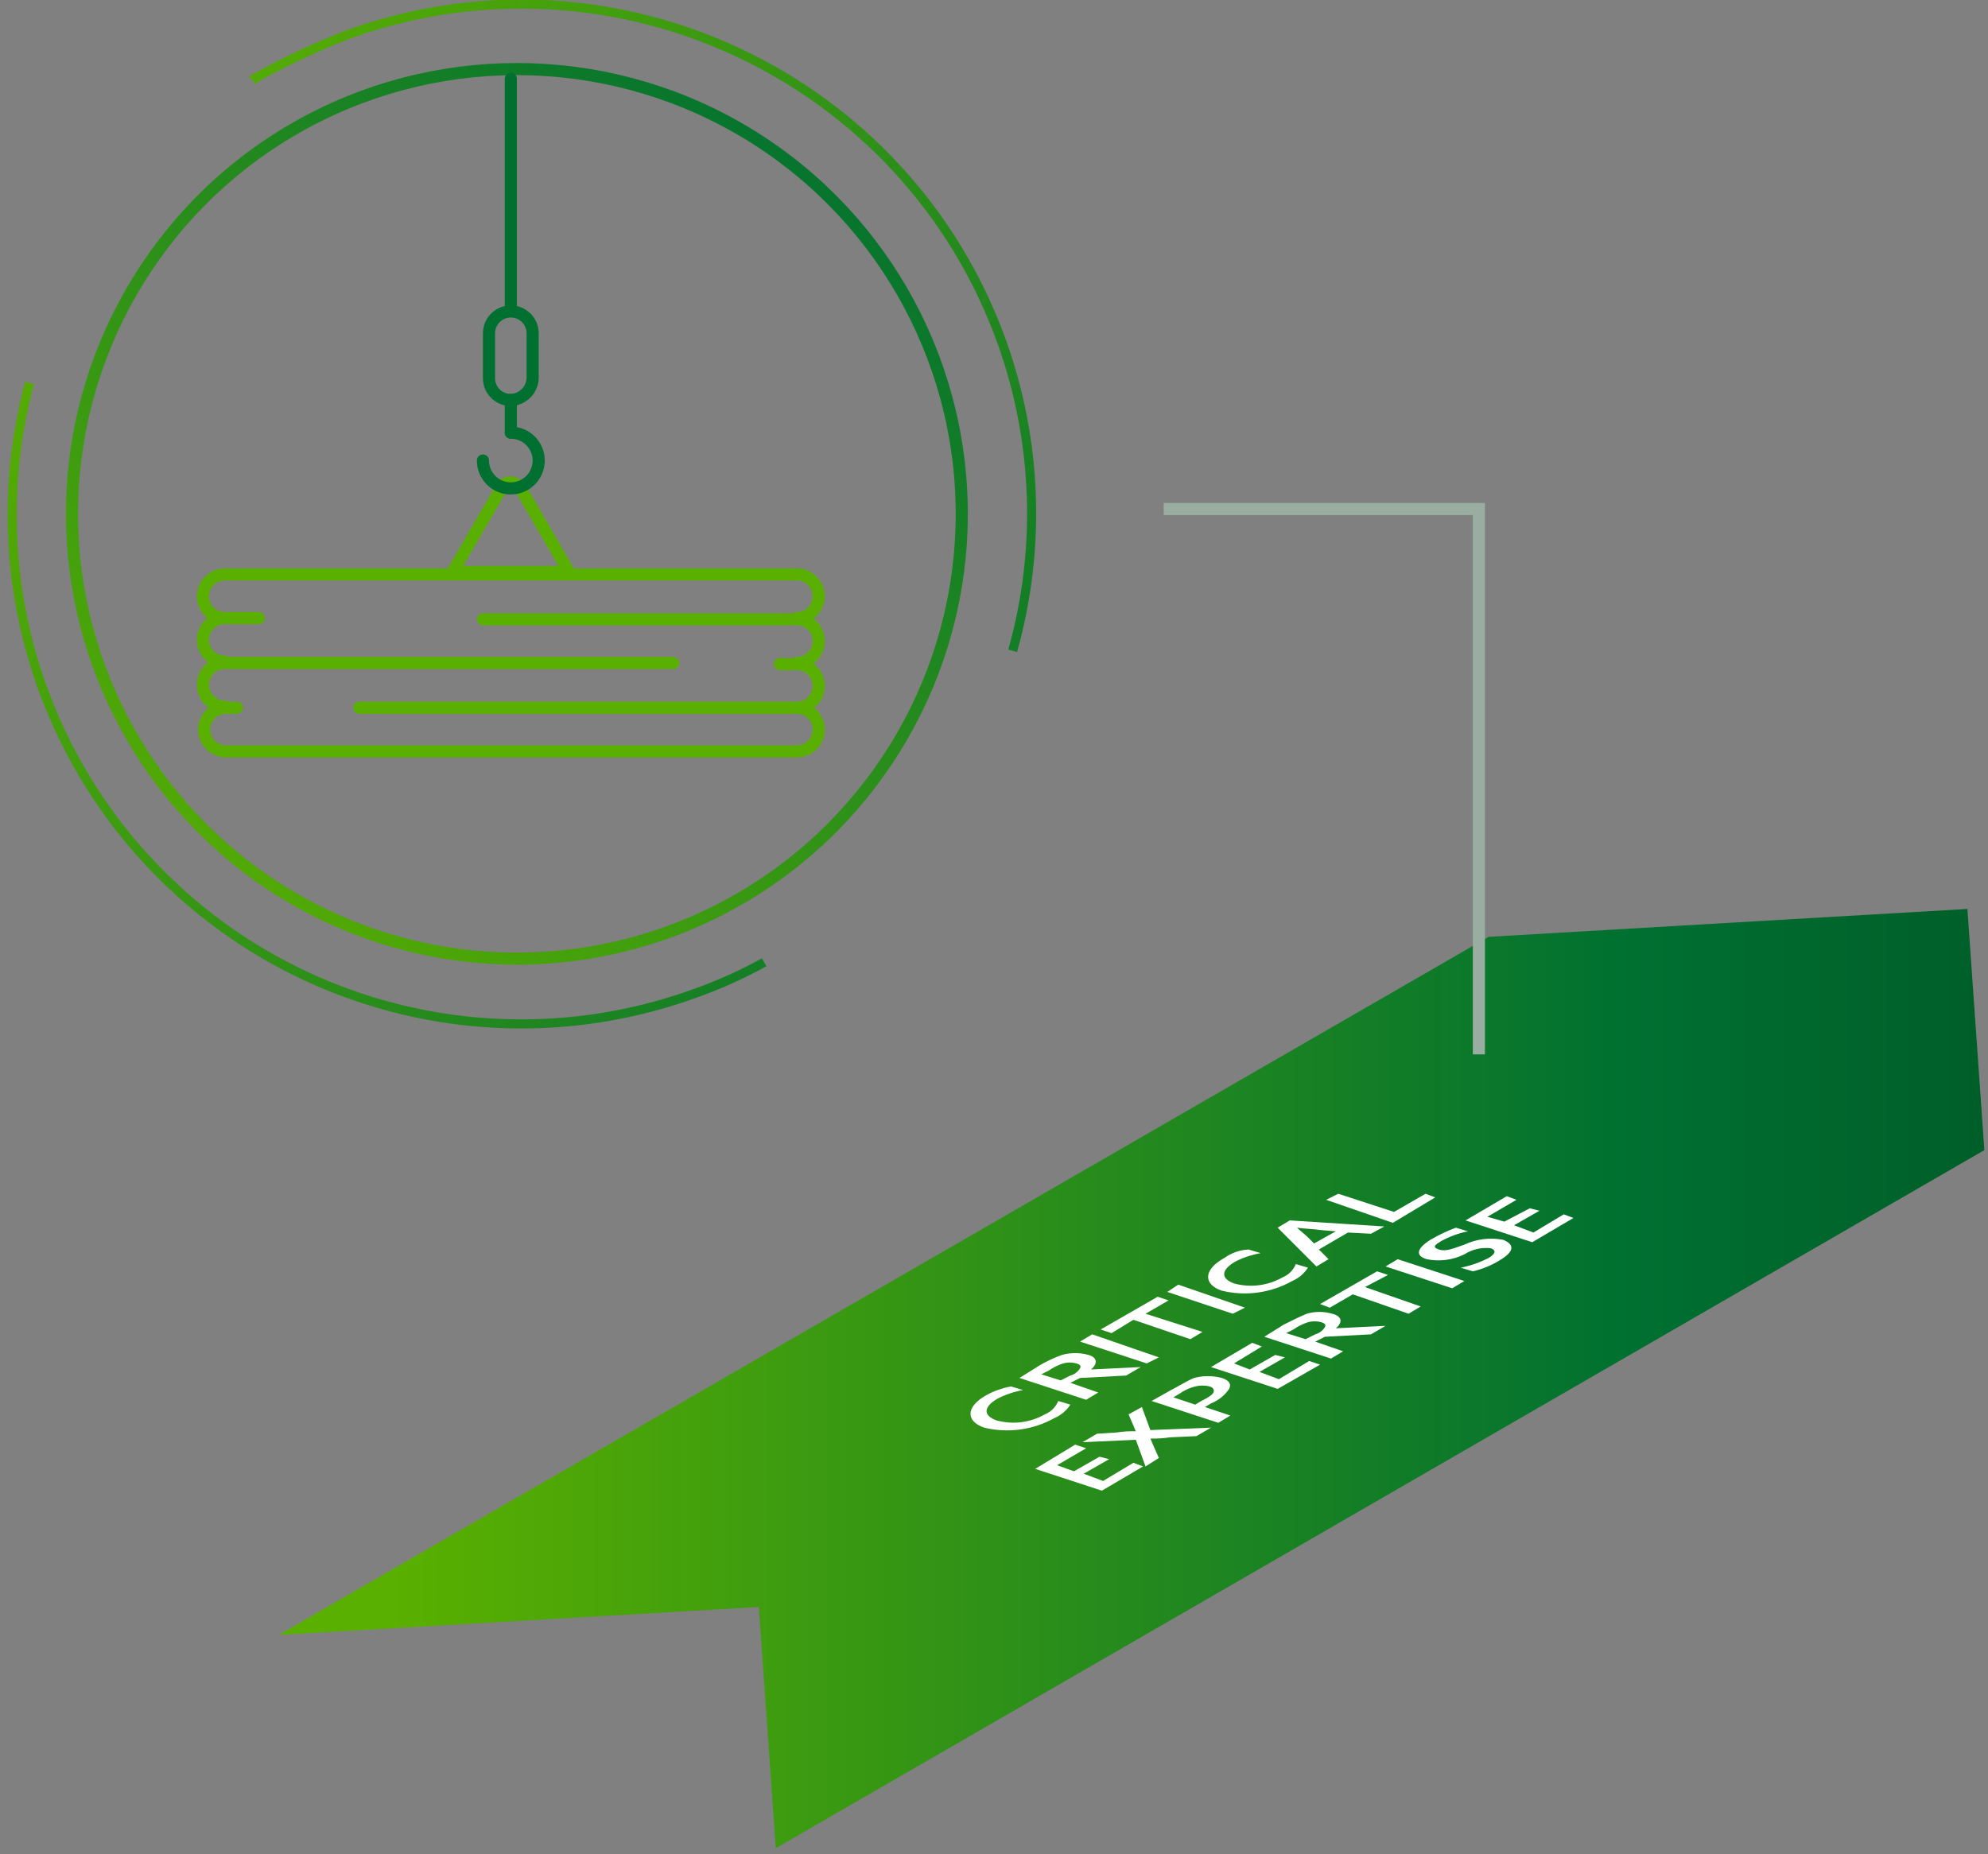 <svg xmlns="http://www.w3.org/2000/svg" width="164" height="153" viewBox="0 0 164 153">
  <rect x="0" y="0" width="164" height="153" fill="#808080" stroke="none"/>
  <defs>
    <linearGradient id="3-a" x1="153.827%" x2="5.833%" y1="47.61%" y2="47.61%">
      <stop offset="0%" stop-color="#003313"/>
      <stop offset="50%" stop-color="#007031"/>
      <stop offset="100%" stop-color="#5AB000"/>
    </linearGradient>
    <linearGradient id="3-b" x1="-1.887%" x2="75.575%" y1="90.977%" y2="-6.546%">
      <stop offset="0%" stop-color="#5AB000"/>
      <stop offset="100%" stop-color="#007031"/>
    </linearGradient>
    <linearGradient id="3-c" x1="12.369%" x2="113.254%" y1="12.875%" y2="85.777%">
      <stop offset="0%" stop-color="#5AB000"/>
      <stop offset="100%" stop-color="#007031"/>
    </linearGradient>
  </defs>
  <g fill="none" fill-rule="evenodd" transform="translate(1)">
    <g transform="translate(22 75)">
      <polygon fill="url(#3-a)" points="139.3 0 140.7 19.9 41 77.5 39.6 57.6 0 59.9 99.8 2.3"/>
      <g fill="#FFF" fill-rule="nonzero" transform="translate(56.36 23.5)">
        <path d="M2.04 16.6C.24 17.6.34 18.8 1.84 19.3 3.805 19.776 5.877 19.49 7.64 18.5 8.173 18.271 8.626 17.888 8.94 17.4L7.94 17.1C7.737 17.6 7.34 17.997 6.84 18.2 5.626 18.891 4.187 19.071 2.84 18.7 1.74 18.3 1.74 17.6 2.94 16.9 3.601 16.563 4.309 16.327 5.04 16.2L4.04 15.9C3.341 16.027 2.666 16.263 2.04 16.6M8.14 15.4L6.54 14.9 7.14 14.6C7.507 14.341 7.912 14.138 8.34 14 8.7 13.9 9.08 13.9 9.44 14 9.74 14.1 9.84 14.2 9.74 14.4 9.559 14.694 9.273 14.909 8.94 15L8.14 15.4M6.34 14.2L4.74 15.2 10.24 17 11.24 16.4 8.94 15.6 9.74 15.2 13.54 15 14.74 14.3 10.64 14.5C11.24 14 11.14 13.5 10.44 13.3 9.72 13.1 8.96 13.1 8.24 13.3 7.58 13.539 6.943 13.84 6.34 14.2"/>
        <polyline points="10.74 11.6 9.74 12.2 15.24 14 16.24 13.5 10.74 11.6"/>
        <polyline points="16.14 8.5 11.44 11.2 12.34 11.5 14.14 10.4 18.84 12 19.84 11.4 15.14 9.9 17.04 8.8 16.14 8.5"/>
        <polyline points="17.84 7.5 16.94 8.1 22.34 9.9 23.34 9.4 17.84 7.5"/>
        <path d="M21.64 5.3C19.84 6.3 19.94 7.5 21.44 8 23.405 8.476 25.477 8.19 27.24 7.2 27.773 6.971 28.226 6.588 28.54 6.1L27.54 5.8C27.337 6.3 26.94 6.697 26.44 6.9 25.226 7.591 23.787 7.771 22.44 7.4 21.34 7 21.34 6.3 22.54 5.6 23.201 5.263 23.909 5.027 24.64 4.9L23.64 4.6C22.92 4.635 22.225 4.878 21.64 5.3M29.04 4.1L28.54 3.6C28.24 3.3 27.94 3.1 27.64 2.8L27.64 2.8C28.34 2.9 28.94 2.9 29.64 3L30.84 3.1 29.04 4.1M27.04 2.2L26.04 2.8 29.24 6 30.24 5.4 29.44 4.6 31.84 3.2 33.74 3.3 34.84 2.7 27.04 2.2"/>
        <polyline points="31.04 0 30.04 .5 35.54 2.4 39.04 .3 38.24 0 35.64 1.5 31.04 0"/>
        <polyline points="9.34 20.7 6.04 22.7 11.54 24.5 14.94 22.5 14.14 22.2 11.64 23.7 10.04 23.1 12.14 21.9 11.34 21.7 9.24 22.9 7.84 22.4 10.24 21 9.34 20.7"/>
        <path d="M14.84 17.6L13.74 18.2 14.04 18.9C14.14 19.1 14.24 19.4 14.34 19.6L14.34 19.6C13.805 19.583 13.269 19.617 12.74 19.7L11.14 19.8 9.94 20.5 14.34 20.3 15.14 22.5 16.24 21.8 15.84 20.9C15.74 20.7 15.64 20.4 15.54 20.2L15.54 20.2C16.075 20.214 16.611 20.18 17.14 20.1L19.34 20 20.54 19.3 15.54 19.5 14.84 17.6M19.24 17.4L17.44 16.8 17.94 16.5C18.331 16.219 18.772 16.016 19.24 15.9 19.634 15.8 20.046 15.8 20.44 15.9 20.74 16 20.84 16.2 20.74 16.4 20.64 16.6 20.34 16.8 19.74 17.1L19.24 17.4M17.24 16.2L15.64 17.1 21.14 18.9 22.14 18.3 20.04 17.6 20.54 17.3C21.149 17.06 21.672 16.642 22.04 16.1 22.24 15.7 22.04 15.4 21.44 15.2 20.686 15 19.894 15 19.14 15.2 18.44 15.5 17.84 15.9 17.24 16.2"/>
        <polyline points="23.94 12.3 20.54 14.3 26.04 16.1 29.54 14.1 28.64 13.8 26.14 15.3 24.54 14.7 26.64 13.5 25.84 13.3 23.74 14.5 22.44 14 24.74 12.6 23.94 12.3"/>
        <path d="M28.34,12 L26.74,11.5 L27.34,11.2 C27.707,10.941 28.112,10.738 28.54,10.6 C28.9,10.5 29.28,10.5 29.64,10.6 C29.94,10.7 30.04,10.8 29.94,11 C29.759,11.294 29.473,11.509 29.14,11.6 L28.34,12 M26.54,10.8 L24.94,11.8 L30.44,13.6 L31.44,13 L29.14,12.2 L29.94,11.8 L33.74,11.6 L34.94,10.9 L30.84,11.1 C31.44,10.6 31.34,10.1 30.54,9.9 C29.854,9.7 29.126,9.7 28.44,9.9 C27.74,10.2 27.14,10.5 26.54,10.8"/>
        <polyline points="34.24 6.4 29.54 9.1 30.34 9.4 32.24 8.3 36.84 9.9 37.84 9.3 33.24 7.7 35.14 6.7 34.24 6.4"/>
        <polyline points="35.94 5.4 34.94 6 40.44 7.8 41.44 7.2 35.94 5.4"/>
        <path d="M38.64,3.8 C37.54,4.5 37.34,5.1 38.34,5.4 C39.389,5.615 40.48,5.474 41.44,5 C42.092,4.581 42.871,4.404 43.64,4.5 C44.14,4.7 43.94,5 43.44,5.3 C42.715,5.673 41.94,5.942 41.14,6.1 L42.14,6.4 C42.918,6.223 43.661,5.919 44.34,5.5 C45.54,4.8 45.64,4.2 44.64,3.8 C43.558,3.591 42.437,3.731 41.44,4.2 C40.54,4.5 39.94,4.8 39.34,4.6 C38.74,4.4 39.04,4.2 39.54,3.9 C40.229,3.525 40.971,3.256 41.74,3.1 L40.74,2.8 C40.013,3.073 39.31,3.407 38.64,3.8"/>
        <polyline points="44.94 .2 41.54 2.2 47.04 4 50.44 2 49.64 1.7 47.14 3.2 45.54 2.6 47.64 1.4 46.84 1.2 44.74 2.3 43.34 1.9 45.74 .5 44.94 .2"/>
      </g>
    </g>
    <polyline stroke="#99ADA1" points="95 42 121 42 121 87"/>
    <circle cx="41.64" cy="42.4" r="36.7" stroke="url(#3-b)"/>
    <path stroke="#5AB000" d="M40.34,40.3 L36.34,47.2 L45.94,47.2 L41.94,40.3 C41.774,40.01 41.473,39.823 41.14,39.8 C40.8,39.8 40.489,39.994 40.34,40.3 Z"/>
    <path stroke="#5AB000" stroke-linecap="round" stroke-linejoin="round" d="M64.74,51 C65.734,51 66.54,50.194 66.54,49.2 C66.54,48.206 65.734,47.4 64.74,47.4 L17.54,47.4 C16.546,47.4 15.74,48.206 15.74,49.2 C15.74,50.194 16.546,51 17.54,51 M64.74,54.7 C65.734,54.7 66.54,53.894 66.54,52.9 C66.54,51.906 65.734,51.1 64.74,51.1 L38.84,51.1 M20.34,51 L17.54,51 C16.546,51 15.74,51.806 15.74,52.8 C15.74,53.794 16.546,54.6 17.54,54.6 M64.74,58.4 C65.734,58.4 66.54,57.594 66.54,56.6 C66.54,55.606 65.734,54.8 64.74,54.8 L63.34,54.8 M54.54,54.7 L17.54,54.7 C16.546,54.7 15.74,55.506 15.74,56.5 C15.74,57.494 16.546,58.3 17.54,58.3 M18.54,58.4 L17.64,58.4 C16.646,58.4 15.84,59.206 15.84,60.2 C15.84,61.194 16.646,62 17.64,62 L64.74,62 C65.734,62 66.54,61.194 66.54,60.2 C66.54,59.206 65.734,58.4 64.74,58.4 L28.64,58.4"/>
    <path stroke="#007031" stroke-linecap="round" stroke-linejoin="round" d="M38.84,38 C38.84,38.93 39.4,39.769 40.26,40.125 C41.119,40.481 42.109,40.284 42.766,39.626 C43.424,38.969 43.621,37.979 43.265,37.12 C42.909,36.26 42.07,35.7 41.14,35.7"/>
    <line x1="41.14" x2="41.14" y1="35.7" y2="33" stroke="#007031" stroke-linecap="round" stroke-linejoin="round"/>
    <path stroke="#007031" stroke-linecap="round" stroke-linejoin="round" d="M41.14,33 C40.662,33.003 40.202,32.814 39.864,32.476 C39.526,32.138 39.337,31.678 39.34,31.2 L39.34,27.5 C39.34,26.506 40.146,25.7 41.14,25.7 C42.134,25.7 42.94,26.506 42.94,27.5 L42.94,31.2 C42.909,32.181 42.121,32.969 41.14,33 Z"/>
    <line x1="41.14" x2="41.14" y1="25.5" y2="6.5" stroke="#007031" stroke-linecap="round" stroke-linejoin="round"/>
    <path stroke="url(#3-c)" stroke-width=".75" d="M82.54,53.7 C84.898,45.313 84.583,36.4 81.64,28.2 C73.775,6.35 49.709,-5.012 27.84,2.8 C25.191,3.815 22.618,5.018 20.14,6.4 C20.24,6.5 20.24,6.6 20.34,6.7 M1.44,31.6 C-2.614,46.705 2.062,62.812 13.573,73.4 C25.085,83.987 41.526,87.301 56.24,82 C58.243,81.297 60.183,80.427 62.04,79.4"/>
  </g>
</svg>
